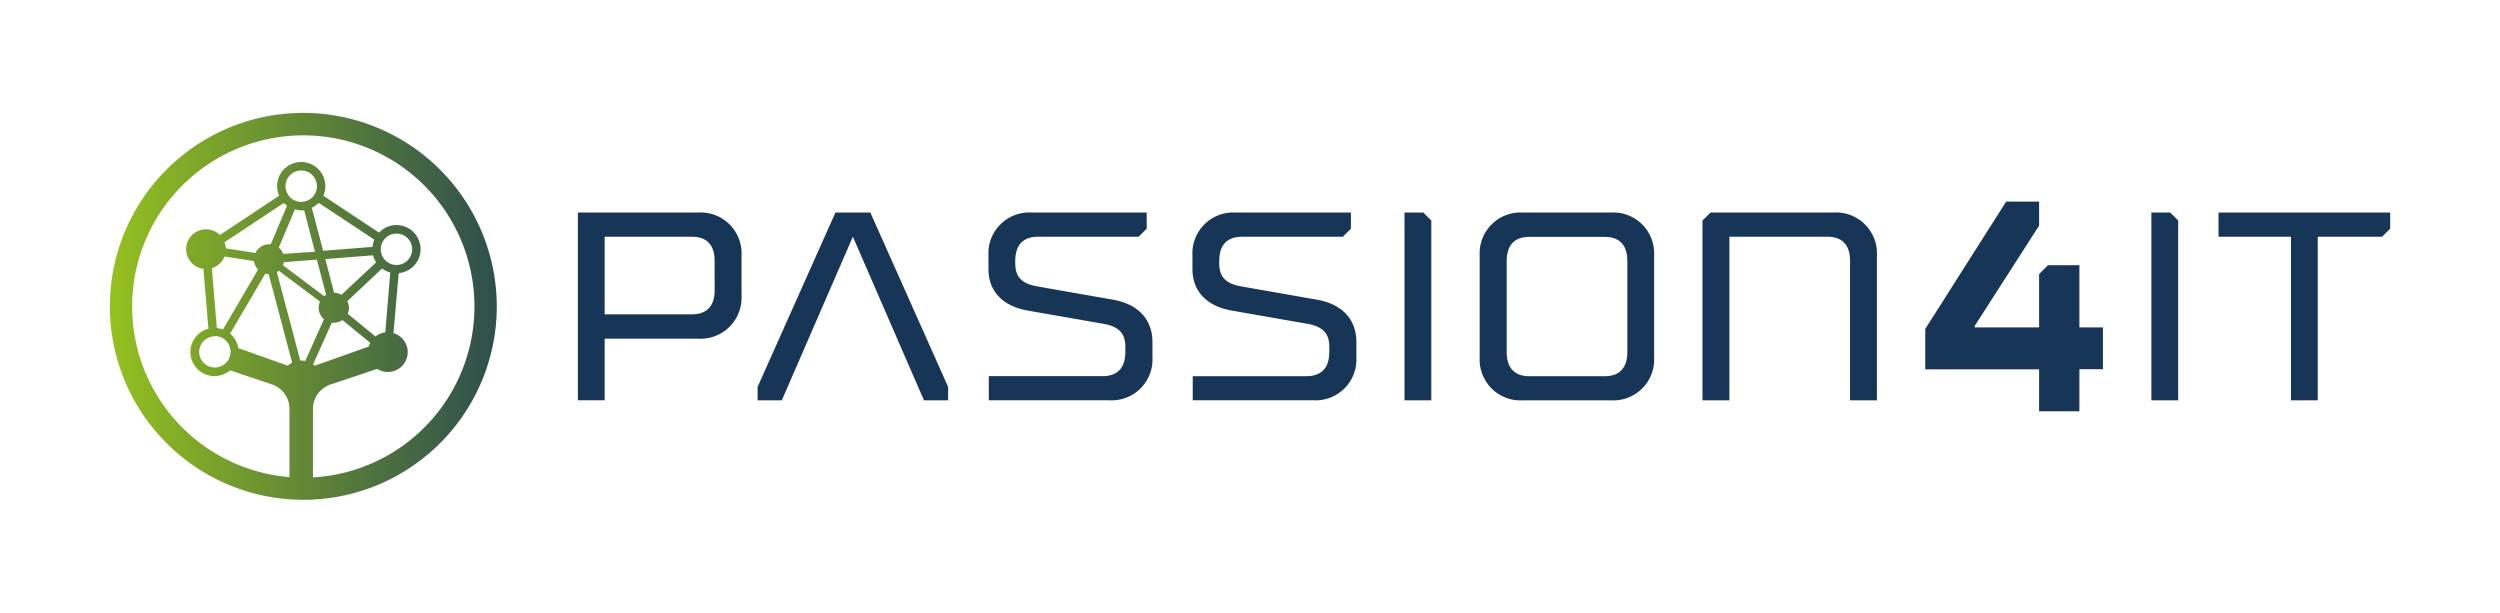 <svg xmlns="http://www.w3.org/2000/svg" xmlns:xlink="http://www.w3.org/1999/xlink" viewBox="0 0 439.37 107.72"><defs><style>.cls-1{fill:#173557;}.cls-2{fill:url(#PASSION4IT_Verlauf_RGB);}</style><linearGradient id="PASSION4IT_Verlauf_RGB" x1="19.29" y1="53.86" x2="102.1" y2="53.86" gradientUnits="userSpaceOnUse"><stop offset="0" stop-color="#95c11f"/><stop offset="1" stop-color="#173557"/></linearGradient></defs><g id="Ebene_2" data-name="Ebene 2"><path class="cls-1" d="M122.77,37.35H101.56v33h4.71V59.52h16.5A7.19,7.19,0,0,0,130.32,52V44.9A7.19,7.19,0,0,0,122.77,37.35ZM125.6,51c0,2.83-1.41,4.24-4,4.24H106.27V41.6h15.32c2.6,0,4,1.41,4,4.24Z"/><polygon class="cls-1" points="146.83 37.35 133.15 68 133.15 70.36 137.4 70.36 149.89 41.6 162.39 70.36 166.63 70.36 166.63 68 152.96 37.35 146.83 37.35"/><path class="cls-1" d="M195.65,52.68l-13.44-2.36c-2.6-.47-3.78-1.65-3.78-4v-.47c0-2.83,1.42-4.24,4-4.24h17.68l1.42-1.42V37.35H181.26a7.18,7.18,0,0,0-7.54,7.55v2.36c0,4,2.59,6.55,6.84,7.31L194,56.92c2.6.47,3.78,1.65,3.78,4v.94c0,2.83-1.42,4.25-4,4.25h-20v4.24h21.22a7.17,7.17,0,0,0,7.54-7.54V60C202.48,56,199.89,53.43,195.65,52.68Z"/><path class="cls-1" d="M231.5,52.68l-13.44-2.36c-2.6-.47-3.78-1.65-3.78-4v-.47c0-2.83,1.42-4.24,4-4.24H236l1.42-1.42V37.35H217.11a7.18,7.18,0,0,0-7.54,7.55v2.36c0,4,2.59,6.55,6.84,7.31l13.43,2.35c2.6.47,3.78,1.65,3.78,4v.94c0,2.83-1.42,4.25-4,4.25h-20v4.24h21.22a7.17,7.17,0,0,0,7.54-7.54V60C238.33,56,235.74,53.43,231.5,52.68Z"/><path class="cls-1" d="M283.16,37.35H267.6a7.19,7.19,0,0,0-7.55,7.55V62.82a7.18,7.18,0,0,0,7.55,7.54h15.56a7.18,7.18,0,0,0,7.55-7.54V44.9A7.19,7.19,0,0,0,283.16,37.35ZM286,61.87c0,2.83-1.41,4.25-4,4.25h-13.2c-2.59,0-4-1.42-4-4.25v-16c0-2.83,1.42-4.24,4-4.24H282c2.6,0,4,1.41,4,4.24Z"/><polygon class="cls-1" points="246.84 37.35 246.84 70.36 251.55 70.36 251.55 38.76 250.14 37.35 246.84 37.35"/><path class="cls-1" d="M322.32,37.35h-21.7l-1.41,1.41v31.6h4.73V41.6h17.2c2.59,0,4,1.41,4,4.24V70.36h4.72V44.9A7.18,7.18,0,0,0,322.32,37.35Z"/><polygon class="cls-1" points="365.45 46.61 359.93 46.61 358.37 48.17 358.37 57.54 347.05 57.54 347.05 57.28 358.37 39.65 358.37 35.43 352.58 35.43 338.36 57.81 338.36 64.91 358.37 64.91 358.37 72.28 365.45 72.28 365.45 64.89 369.59 64.89 369.59 57.54 365.45 57.54 365.45 46.61"/><polygon class="cls-1" points="389.9 37.35 389.9 41.6 402.63 41.6 402.63 70.36 407.34 70.36 407.34 41.6 418.66 41.6 420.07 40.18 420.07 37.35 389.9 37.35"/><polygon class="cls-1" points="378.1 37.35 378.1 70.36 382.81 70.36 382.81 38.76 381.4 37.35 378.1 37.35"/><path class="cls-2" d="M53.31,19.84a34,34,0,1,0,34,34A34.06,34.06,0,0,0,53.31,19.84ZM67.14,47.19a4.24,4.24,0,0,0,1.45.7l-.88,10.52a3.5,3.5,0,0,0-1.72.73l-4.88-4a2.58,2.58,0,0,0,.22-1,2.7,2.7,0,0,0-.3-1.2Zm-.22-3.38a2.76,2.76,0,1,1,2.76,2.76A2.77,2.77,0,0,1,66.92,43.81Zm-17.15.81A2.74,2.74,0,0,0,49,43.5l2.83-6.71a4.39,4.39,0,0,0,1.15.18,3.91,3.91,0,0,0,.48,0l1.89,7.27Zm5.92,1,1.62,6.18c-.12.08-.24.16-.35.25l-7.24-5.44a2.52,2.52,0,0,0,.17-.53ZM49,47.58,56.24,53A2.58,2.58,0,0,0,56,54.1a2.62,2.62,0,0,0,.94,2l-3.29,7.34a3.38,3.38,0,0,0-.72-.07h-.16L48.66,47.83A2.85,2.85,0,0,0,49,47.58Zm9.31,9.14a2.21,2.21,0,0,0,.37,0,2.67,2.67,0,0,0,1.5-.47l4.89,4a3.12,3.12,0,0,0-.26.66l-9.5,3.37s-.19-.17-.29-.24ZM60,51.82a2.65,2.65,0,0,0-1.28-.37l-1.55-5.92,8.4-.66a3.83,3.83,0,0,0,.54,1.24Zm5.46-8.43-8.67.68-2-7.57A4.27,4.27,0,0,0,56,35.64l9.79,6.48A4.22,4.22,0,0,0,65.48,43.39ZM52.94,35.48a2.76,2.76,0,1,1,2.76-2.75A2.76,2.76,0,0,1,52.94,35.48Zm-2.49.66-2.86,6.79-.3,0a2.67,2.67,0,0,0-2.4,1.53l-5.21-.82a3.46,3.46,0,0,0-.22-1.07l10.42-6.9A3.85,3.85,0,0,0,50.45,36.14Zm-11,8.93,5.2.82a2.69,2.69,0,0,0,.7,1.49L39.19,57.9a4.72,4.72,0,0,0-1.08-.24l-.88-10.52A3.53,3.53,0,0,0,39.46,45.07Zm-1.74,14A2.76,2.76,0,1,1,35,61.86,2.76,2.76,0,0,1,37.72,59.11Zm2.74-.45,6.18-10.53a3.65,3.65,0,0,0,.59.08l4.12,15.56a7.28,7.28,0,0,0-.77.54l-8.69-3.09A4.15,4.15,0,0,0,40.46,58.66ZM55,83.87v-12a4.54,4.54,0,0,1,3.1-4.3l8.19-2.74a3.46,3.46,0,0,0,1.86.54,3.48,3.48,0,0,0,1-6.82L70.07,48a4.23,4.23,0,1,0-3.46-7.12l-9.78-6.48a4.24,4.24,0,1,0-7.78,0l-10.41,6.9a3.46,3.46,0,0,0-2.44-1,3.49,3.49,0,0,0-.45,6.95l.88,10.52a4.23,4.23,0,1,0,3.8,7.32l7.35,2.46a4.54,4.54,0,0,1,3.09,4.3v12a30.08,30.08,0,1,1,4.14.05Z"/></g></svg>